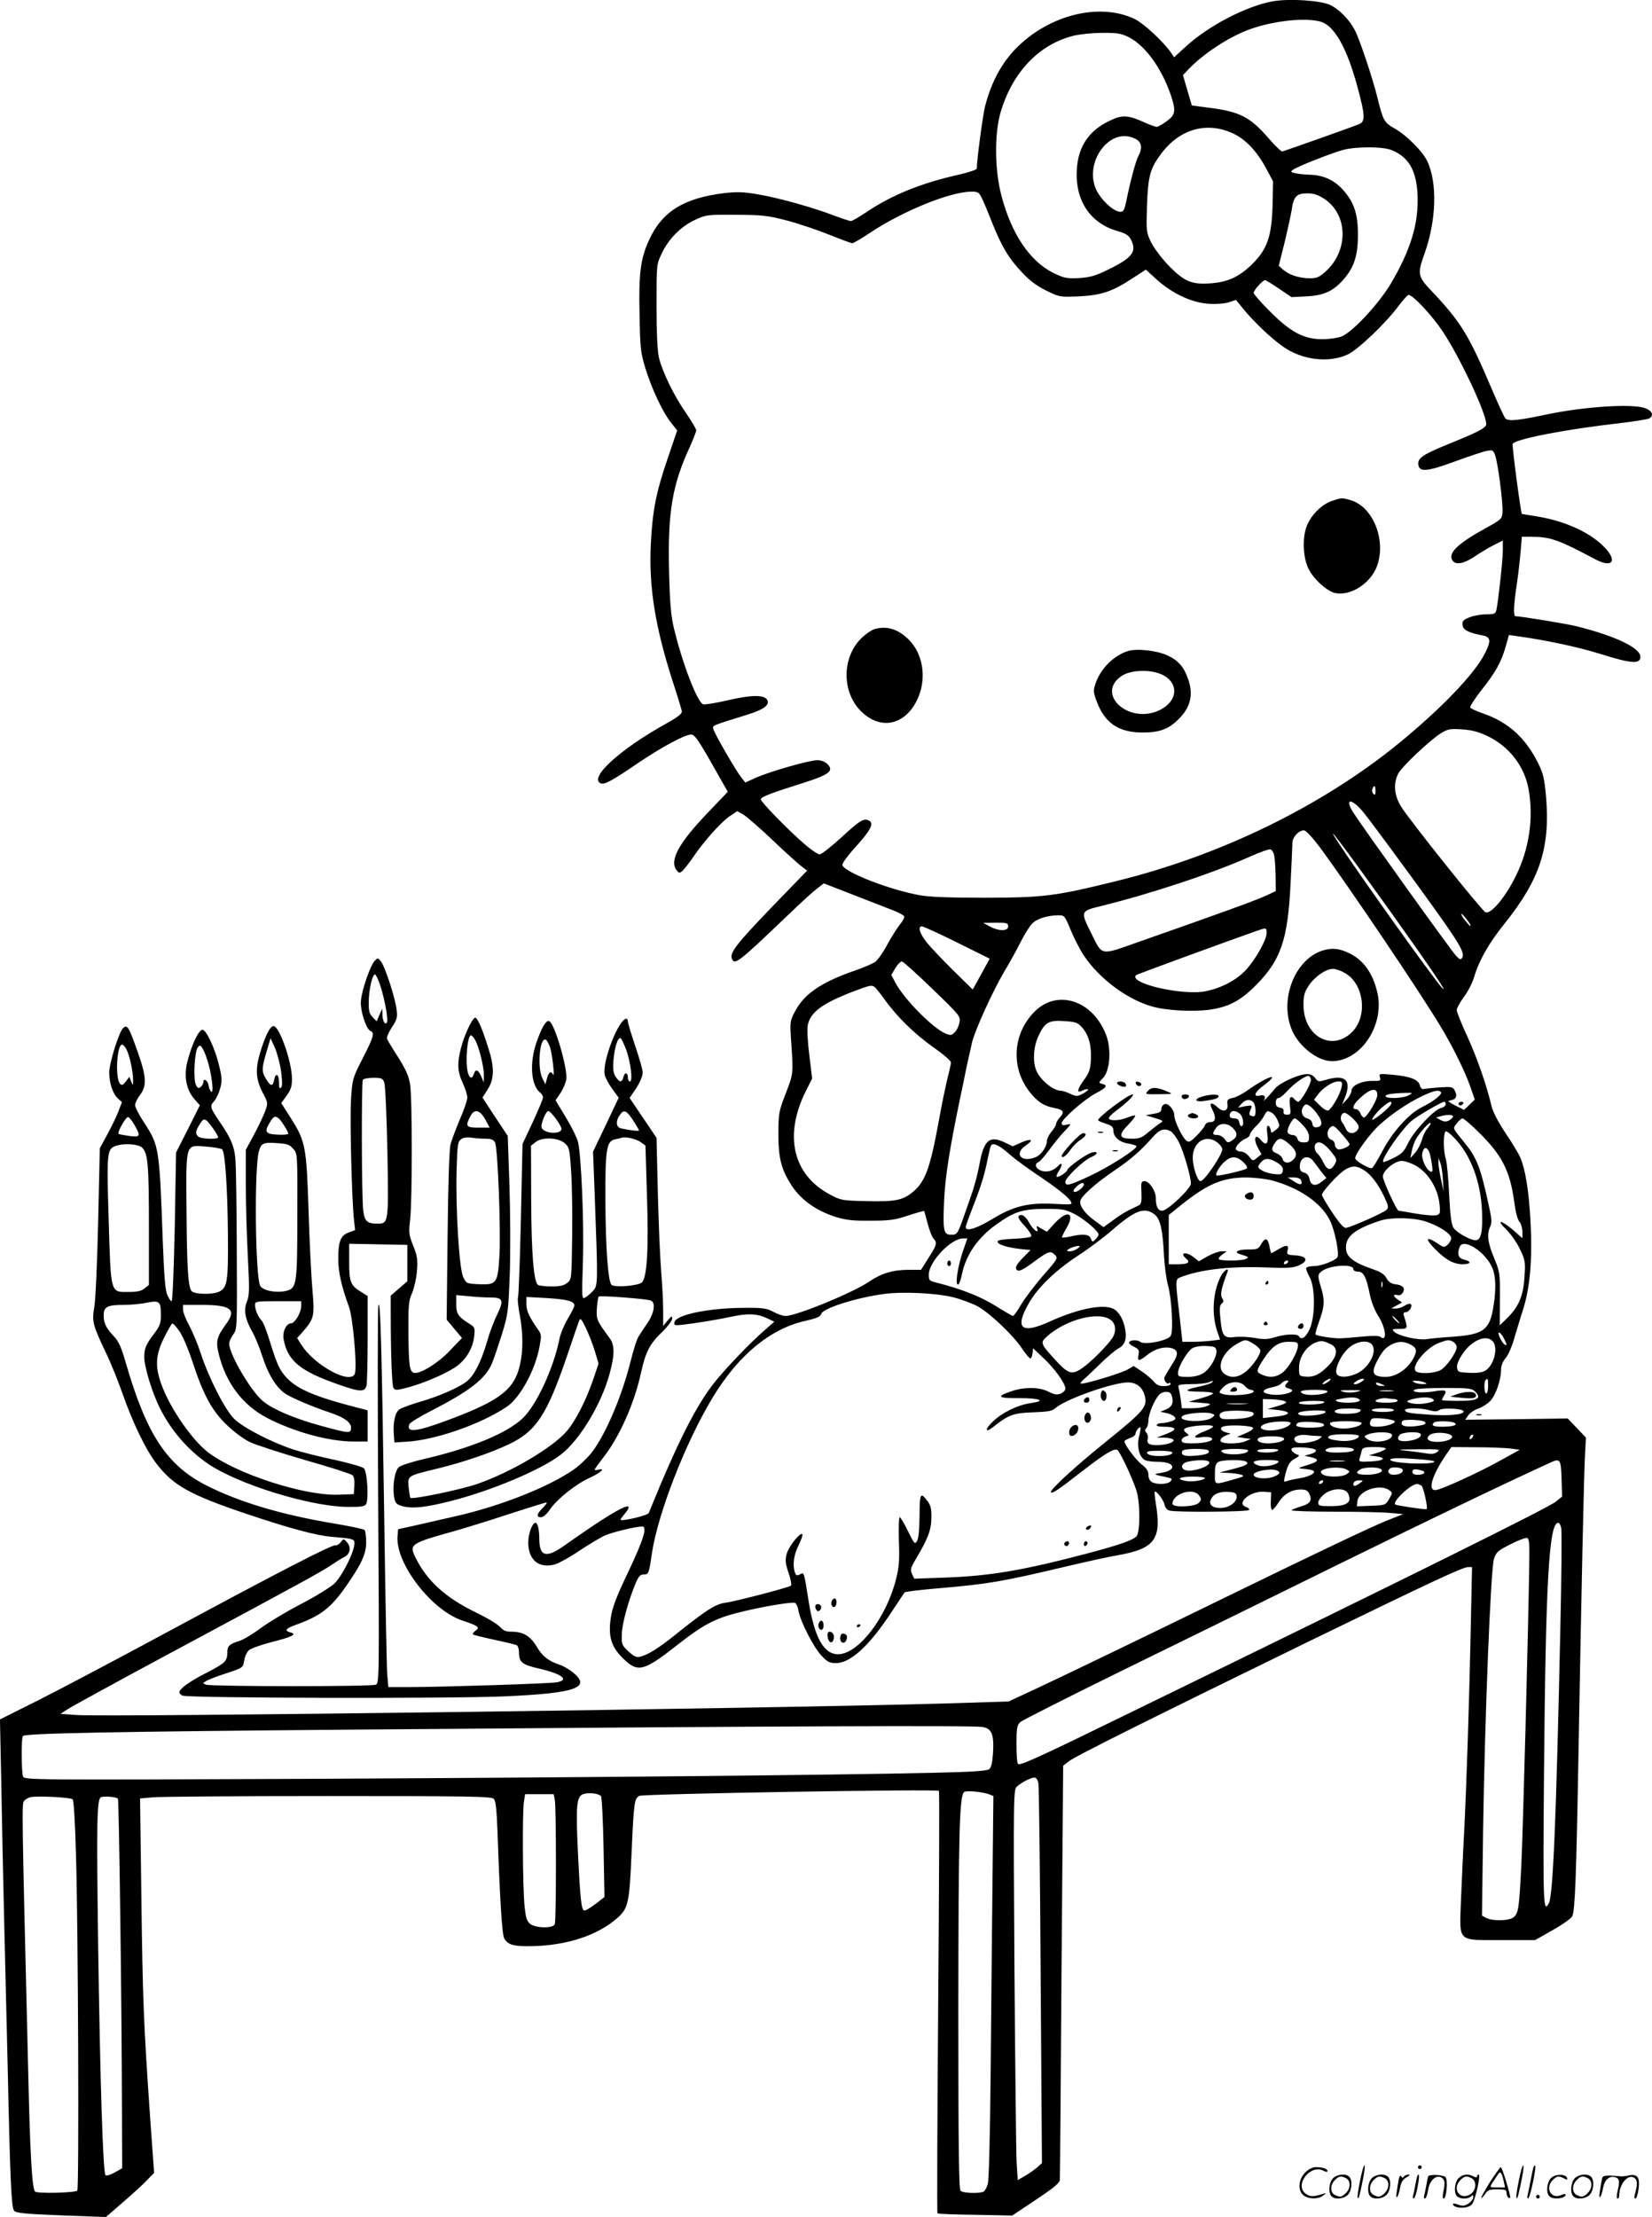 <svg version="1.0" xmlns="http://www.w3.org/2000/svg"
  viewBox="0 0 894.981 1200.731"
 preserveAspectRatio="xMidYMid meet">
<g transform="translate(0.175,1200.718) scale(0.1,-0.1)"
fill="#000000" stroke="none">
<path d="M6893 12000 c-146 -27 -351 -134 -475 -249 l-59 -54 -16 24 c-42 61
-150 161 -199 184 -177 84 -431 30 -610 -130 -97 -86 -162 -199 -199 -343 -12
-46 -45 -292 -45 -338 0 -6 -46 -21 -102 -34 -198 -44 -358 -109 -495 -201
-40 -27 -78 -49 -85 -49 -8 0 -49 14 -92 30 -111 43 -304 97 -414 115 -76 13
-110 14 -182 6 -218 -27 -335 -100 -405 -253 -47 -102 -57 -182 -52 -403 3
-182 6 -208 31 -290 34 -111 92 -236 138 -295 l35 -44 -53 -156 c-62 -181 -81
-280 -90 -462 -11 -228 23 -442 116 -733 27 -82 50 -158 52 -169 2 -14 -17
-30 -87 -69 -252 -140 -421 -296 -351 -323 19 -7 61 15 197 108 133 90 260
158 292 157 18 0 39 -30 110 -155 l88 -155 -104 -109 c-161 -167 -213 -262
-174 -315 13 -17 17 -18 32 -5 9 8 35 41 57 73 59 87 149 188 197 222 l43 29
34 -19 c18 -11 91 -74 160 -140 70 -66 140 -130 156 -141 l29 -22 -192 -198
c-188 -196 -228 -246 -216 -278 15 -38 31 -26 304 235 67 65 138 129 158 144
l36 28 162 -63 c89 -35 186 -72 216 -84 30 -12 56 -26 58 -32 2 -6 -8 -26 -23
-43 -14 -18 -45 -66 -68 -108 -22 -42 -52 -85 -66 -95 -14 -10 -65 -32 -115
-49 -181 -63 -273 -127 -322 -224 -25 -48 -26 -54 -18 -165 11 -168 12 -166
-30 -275 -37 -95 -39 -106 -40 -215 0 -137 16 -199 75 -288 50 -75 133 -133
234 -165 58 -18 93 -22 191 -21 103 0 132 4 203 28 46 15 85 26 87 24 1 -2 10
-32 19 -68 9 -35 23 -71 31 -80 22 -24 19 -34 -26 -105 l-41 -65 -67 0 c-85 0
-148 -19 -214 -64 -88 -60 -395 -186 -453 -186 -14 0 -44 10 -67 23 -37 19
-56 22 -162 21 -190 -1 -366 -38 -373 -78 -3 -16 1 -18 40 -14 73 8 200 29
268 44 88 19 137 17 189 -6 l44 -21 -59 -52 c-71 -62 -195 -191 -257 -267
-104 -127 -206 -328 -364 -717 -6 -14 -153 -48 -153 -36 0 3 12 19 26 36 15
17 22 33 16 35 -22 7 -135 -62 -350 -214 -95 -67 -132 -56 -132 38 0 51 -9 88
-21 88 -17 0 -39 -60 -39 -107 0 -95 59 -143 146 -118 22 7 82 40 133 75 52
34 113 71 136 81 40 18 169 49 202 49 30 0 8 -71 -77 -250 -65 -136 -85 -191
-93 -246 -14 -98 2 -154 63 -215 83 -83 113 -76 300 71 136 107 202 142 330
174 118 30 288 59 305 52 7 -2 16 -22 19 -43 11 -59 82 -198 125 -243 32 -34
44 -40 78 -40 79 0 181 94 300 275 36 55 69 103 72 108 4 4 86 14 182 22 269
23 345 36 679 115 113 27 245 56 293 64 202 36 239 86 207 280 -5 33 -8 61 -6
64 8 8 48 -44 53 -70 3 -16 14 -29 27 -32 36 -10 424 -7 431 3 3 5 -4 13 -15
16 -59 19 21 88 95 83 l40 -3 -2 -48 c-2 -26 2 -47 7 -47 5 0 21 18 35 40 29
46 70 70 120 70 28 0 38 -5 47 -24 16 -36 4 -53 -44 -67 -24 -7 -47 -16 -53
-21 -5 -4 99 -8 230 -8 132 0 270 -3 307 -7 l68 -6 -93 -37 c-90 -37 -364
-167 -852 -405 -467 -228 -882 -428 -1036 -500 l-157 -73 -358 -11 c-932 -27
-4528 -75 -4693 -62 l-85 6 40 26 c21 14 255 142 519 284 770 413 847 456 905
494 30 20 63 41 74 46 31 16 38 50 16 77 -20 23 -20 23 -36 3 -8 -11 -21 -19
-29 -17 -19 4 -315 -149 -905 -467 -267 -144 -581 -310 -698 -369 l-214 -107
7 -340 c3 -187 10 -511 15 -720 5 -209 14 -582 20 -830 13 -608 20 -751 34
-770 10 -13 51 -18 255 -26 l243 -9 91 79 c51 44 110 97 131 120 l39 40 -22
308 c-35 503 -40 638 -47 1191 l-7 529 69 6 c38 4 466 7 951 7 760 0 884 -2
896 -15 11 -11 16 -56 21 -192 12 -344 24 -541 35 -562 20 -37 50 -46 151 -44
190 4 355 58 462 152 60 53 66 79 78 358 12 271 15 289 42 304 21 11 1613 38
1623 27 3 -3 1 -518 -4 -1144 -5 -627 -7 -1141 -4 -1144 2 -3 95 -7 205 -8
l200 -4 129 86 c100 67 129 91 129 109 1 12 5 521 9 1132 l9 1109 29 23 c32
27 455 237 1303 651 675 328 833 402 862 402 l21 0 -7 -333 c-8 -385 -22 -829
-36 -1107 -6 -107 -13 -272 -17 -366 -8 -229 -24 -214 220 -214 l182 0 95 54
c52 29 100 63 106 75 15 30 22 217 34 896 15 841 29 1499 35 1603 l5 93 -49
52 -50 52 -277 -4 -278 -3 16 23 c8 13 33 30 54 37 21 7 51 26 66 42 30 32 58
114 58 168 0 22 9 45 25 64 14 16 34 62 45 101 12 40 34 115 51 167 38 123 50
281 38 486 -9 156 -27 266 -54 331 -9 21 -45 81 -80 133 -40 59 -68 114 -76
145 -26 112 -80 267 -133 382 -31 67 -56 130 -56 140 0 10 18 42 39 71 22 29
47 78 56 110 26 87 78 180 165 288 191 239 247 410 224 686 -9 99 -15 126 -43
182 -67 136 -162 222 -295 268 -38 13 -71 28 -73 34 -2 6 26 49 62 95 76 95
107 152 131 237 l17 60 36 -5 c168 -23 339 -60 461 -98 165 -52 215 -56 215
-15 0 48 -133 112 -344 165 -50 13 -301 54 -333 55 -12 0 -9 65 7 170 8 52 17
132 21 178 l7 82 47 0 c107 0 145 -13 351 -122 87 -46 120 -14 58 56 -74 84
-218 152 -379 177 -41 7 -76 12 -77 13 -6 4 -54 368 -50 379 10 25 284 79 577
112 79 9 153 21 163 26 27 15 16 42 -23 56 -72 25 -329 8 -530 -34 -160 -34
-213 -39 -227 -21 -6 7 -39 78 -73 158 -127 298 -167 362 -327 532 -74 77 -77
93 -38 200 65 181 71 387 15 503 -26 54 -112 140 -176 176 -58 33 -63 43 -94
169 -27 108 -95 311 -121 362 -29 57 -84 114 -134 138 -51 25 -224 36 -312 20z
m259 -110 c85 -24 160 -173 223 -443 17 -74 14 -101 -13 -112 -39 -16 -408
-147 -417 -148 -6 -1 -38 30 -72 69 -102 118 -158 147 -328 168 l-90 12 -24
82 -24 82 29 31 c83 87 225 180 340 220 127 44 293 62 376 39z m-1043 -82 c91
-44 180 -165 232 -315 29 -86 26 -108 -23 -143 -22 -16 -47 -30 -53 -30 -7 0
-37 11 -66 24 -86 39 -120 42 -181 13 -118 -53 -179 -141 -186 -268 -10 -167
72 -291 220 -333 45 -13 61 -23 73 -46 34 -66 8 -99 -125 -164 -70 -34 -97
-41 -158 -45 -66 -3 -79 0 -137 28 -127 63 -227 211 -281 417 -37 138 -39 332
-6 449 63 219 209 373 398 419 33 8 101 15 153 15 78 1 103 -3 140 -21z m568
-523 c68 -31 130 -96 179 -187 l39 -73 -2 -110 c-4 -192 -28 -260 -122 -349
-65 -60 -123 -86 -209 -93 -106 -8 -144 7 -227 90 -41 42 -82 96 -99 129 -28
57 -28 59 -24 200 6 163 17 203 78 284 100 133 246 174 387 109z m-527 -30
c34 -18 39 -49 15 -94 -15 -29 -45 -143 -65 -243 -10 -48 -15 -58 -32 -58 -30
0 -86 46 -119 98 -95 150 56 372 201 297z m1388 -61 c93 -38 134 -111 140
-244 6 -153 -36 -294 -145 -479 -64 -108 -205 -260 -266 -286 -21 -8 -66 -15
-105 -15 -100 0 -172 38 -284 151 -49 48 -88 94 -88 100 0 14 49 69 62 69 4 0
38 -21 75 -46 l68 -46 80 4 c97 5 146 28 203 93 56 64 77 129 77 240 0 114
-21 177 -81 244 -49 54 -106 80 -183 82 -25 1 -59 4 -75 8 -25 5 -27 8 -14 18
19 16 206 90 272 108 71 19 217 19 264 -1z m-2224 -253 c8 -15 34 -75 56 -132
55 -138 91 -198 163 -275 42 -46 80 -74 132 -100 73 -36 74 -36 177 -32 121 6
181 25 290 97 l74 48 59 -54 c85 -76 189 -125 281 -131 43 -3 86 1 110 8 l38
13 40 -49 c56 -68 141 -150 208 -199 105 -78 256 -97 361 -46 55 27 209 174
274 264 24 31 47 57 52 57 24 0 128 -112 186 -199 94 -142 235 -442 235 -501
0 -20 -44 -43 -210 -110 -134 -55 -162 -74 -158 -109 5 -42 47 -39 201 18 75
27 151 53 170 56 32 6 35 5 46 -26 15 -44 43 -261 39 -307 -3 -35 -7 -39 -85
-82 -157 -86 -212 -138 -186 -178 17 -27 63 -18 123 23 30 20 76 48 103 61
l47 24 0 -53 c0 -51 -25 -279 -35 -324 -5 -20 -12 -23 -55 -23 -27 0 -68 -7
-90 -16 -35 -14 -41 -20 -38 -43 3 -26 30 -40 111 -56 42 -8 44 -31 8 -100
-56 -110 -240 -300 -464 -483 -418 -341 -966 -608 -1532 -747 -332 -82 -393
-89 -710 -90 -193 0 -303 4 -355 14 -160 28 -411 126 -418 163 -2 9 29 52 73
100 78 86 98 124 74 139 -29 18 -49 6 -149 -86 -57 -52 -111 -95 -121 -95 -10
0 -49 26 -86 59 -86 74 -233 225 -233 239 0 13 58 35 224 87 146 46 174 67
137 104 -13 13 -34 21 -55 21 -43 0 -252 -60 -331 -94 l-59 -27 -22 28 c-29
36 -144 235 -151 261 -5 21 -14 17 179 77 95 29 129 55 112 83 -17 27 -88 26
-215 -4 -65 -15 -124 -24 -132 -21 -32 12 -115 230 -159 417 -15 65 -21 135
-25 300 -8 322 17 471 113 678 18 41 34 81 34 89 0 7 -25 49 -55 93 -64 91
-129 224 -147 301 -8 35 -13 133 -13 279 0 223 0 225 27 282 37 80 105 149
181 184 60 28 66 29 222 28 145 -1 171 -4 276 -31 64 -17 168 -52 230 -77 62
-25 118 -46 125 -46 6 0 49 25 95 56 176 117 430 221 546 223 37 1 44 -3 57
-28z m1862 -13 c126 -86 128 -280 3 -392 -32 -29 -47 -36 -82 -36 -58 0 -112
17 -144 44 l-27 24 32 128 c17 71 34 149 38 174 10 72 26 90 83 90 38 0 59 -7
97 -32z m878 -2906 c118 -55 202 -162 225 -287 29 -157 4 -325 -69 -473 -59
-119 -137 -210 -165 -195 -23 13 -417 506 -457 573 -37 61 -42 123 -15 177 19
37 166 176 227 216 41 26 51 28 116 24 52 -3 89 -12 138 -35z m-604 -299 c0
-20 -3 -24 -11 -16 -7 7 -9 19 -6 27 10 24 17 19 17 -11z m-73 -106 c38 -43
393 -527 472 -644 68 -100 83 -133 70 -154 -7 -11 -13 -9 -32 11 -26 27 -507
698 -557 776 -47 74 -16 82 47 11z m-228 -199 c157 -213 543 -785 653 -969 66
-108 137 -253 163 -331 l23 -66 -29 -28 -29 -28 -48 24 c-40 21 -44 25 -24 28
29 5 37 24 22 52 -11 21 -17 22 -84 18 -39 -3 -77 -7 -85 -9 -9 -2 -17 6 -21
21 -7 31 -56 49 -154 57 -65 6 -68 5 -62 -14 6 -19 2 -21 -41 -20 -57 1 -113
-25 -113 -53 0 -10 -11 -32 -25 -47 l-26 -28 16 39 c37 94 1 127 -107 94 -35
-10 -40 -10 -54 10 -10 14 -26 22 -45 22 -44 0 -149 -48 -173 -78 -12 -15 -32
-38 -46 -52 -14 -14 -22 -21 -17 -16 16 22 7 36 -18 30 -41 -10 -30 19 20 55
25 18 45 37 45 42 0 13 -73 -25 -133 -69 -27 -19 -63 -38 -80 -41 -28 -6 -32
-11 -29 -34 5 -37 -22 -46 -52 -18 -34 32 -50 27 -31 -9 23 -44 20 -70 -9 -70
-15 0 -27 -7 -30 -18 -4 -10 -24 -35 -46 -57 -35 -34 -41 -37 -56 -24 -22 18
-64 107 -64 135 0 31 -33 69 -53 61 -10 -4 -17 -15 -17 -26 0 -15 -10 -21 -42
-26 l-43 -8 50 -15 c44 -13 48 -16 31 -26 -10 -6 -39 -28 -63 -48 -38 -33 -51
-38 -94 -38 -69 0 -74 19 -18 76 23 24 40 46 37 49 -3 3 -21 -2 -41 -10 -41
-17 -93 -20 -101 -6 -4 5 15 25 41 44 53 39 102 87 87 87 -26 -1 -198 -131
-186 -141 4 -4 24 -12 45 -19 29 -9 37 -17 37 -36 0 -34 33 -63 80 -70 22 -4
42 -10 45 -14 8 -13 -145 -111 -251 -161 -114 -53 -134 -58 -134 -32 0 22 99
116 139 133 39 16 41 35 4 25 -29 -7 -133 -82 -133 -95 0 -11 -51 -43 -57 -36
-3 3 2 17 11 30 23 35 20 54 -4 28 -26 -28 -65 -37 -96 -23 -27 12 -32 36 -10
44 8 3 33 32 57 64 23 32 60 78 83 102 40 42 40 43 14 37 -21 -5 -28 -3 -28 8
0 22 124 130 185 162 59 31 67 43 34 51 -20 6 -20 6 5 32 38 39 46 155 17 232
-71 187 -262 251 -386 129 -126 -124 -133 -320 -15 -453 38 -43 69 -61 122
-71 48 -9 55 -22 29 -50 -12 -12 -21 -28 -21 -35 0 -7 -11 -26 -25 -43 -14
-16 -25 -39 -25 -50 0 -31 -31 -76 -61 -88 -77 -32 -120 18 -54 63 47 32 32
41 -25 16 l-45 -20 -46 22 c-80 37 -110 12 -134 -117 -17 -88 -29 -127 -78
-265 -42 -119 -42 -119 -77 -119 -40 0 -44 22 -37 184 5 123 30 284 87 556 11
52 27 129 35 170 9 41 22 100 29 130 17 70 111 276 176 387 28 46 68 119 89
161 22 42 50 88 64 100 27 25 80 41 138 42 35 0 35 -1 68 -80 18 -44 50 -106
72 -139 82 -123 231 -235 366 -274 76 -23 225 -31 316 -18 104 15 167 49 252
135 133 135 170 245 185 546 5 107 10 207 10 222 0 31 34 68 62 68 11 0 44
-35 87 -92z m375 -338 c218 -305 333 -474 284 -420 -50 56 -441 603 -557 780
-93 142 25 -14 273 -360z m-623 295 c4 -17 7 -67 8 -112 l1 -82 -52 -24 c-50
-24 -254 -98 -688 -250 -215 -76 -198 -79 -260 46 -59 118 -59 120 53 147 268
66 610 179 812 270 50 22 97 39 105 37 8 -1 18 -16 21 -32z m1051 -357 c12
-17 17 -28 10 -25 -6 4 -21 22 -34 39 -12 17 -17 28 -10 25 6 -4 21 -22 34
-39z m-2492 -28 c0 -27 -51 -27 -100 0 l-35 19 68 1 c60 0 67 -2 67 -20z
m-277 -87 l177 -88 -46 -84 -46 -83 -105 103 c-58 57 -123 126 -144 152 -39
49 -50 87 -26 87 7 0 93 -39 190 -87z m1677 51 c0 -37 -56 -137 -109 -197 -51
-56 -132 -100 -220 -118 -124 -26 -422 43 -378 87 4 4 481 179 652 239 54 19
55 19 55 -11z m-1810 -303 c150 -145 153 -149 146 -182 -3 -19 -15 -43 -26
-53 -16 -17 -22 -17 -48 -7 -70 29 -225 186 -273 276 l-22 42 22 37 c12 20 28
36 35 36 7 0 81 -67 166 -149z m-314 11 c6 -4 30 -34 54 -67 66 -93 166 -191
268 -262 50 -35 92 -71 92 -80 0 -8 -9 -49 -20 -91 -10 -43 -31 -142 -45 -222
-48 -261 -74 -333 -142 -389 -54 -45 -98 -53 -252 -49 -133 3 -137 4 -199 37
-200 108 -248 321 -127 561 l33 66 -15 125 c-9 69 -13 142 -9 162 13 71 77
119 246 184 92 35 100 36 116 25z m1125 -220 c36 -40 52 -101 47 -178 -3 -49
-10 -69 -36 -104 -38 -52 -43 -76 -11 -60 11 6 25 10 31 8 5 -2 -6 -12 -25
-23 -33 -17 -37 -17 -70 -2 -19 9 -42 17 -52 17 -42 0 -115 61 -134 113 -19
49 -13 128 13 183 34 74 56 87 140 81 63 -4 73 -8 97 -35z m1239 -284 c0 -25
-55 -118 -69 -118 -5 0 -14 7 -21 15 -20 24 -30 7 -23 -40 5 -41 4 -45 -16
-45 -15 0 -21 5 -19 18 2 11 -4 18 -19 20 -17 3 -23 10 -23 28 0 14 6 24 14
24 8 0 28 16 45 35 35 40 97 85 117 85 8 0 14 -10 14 -22z m166 -40 c-8 -39
-53 -117 -72 -125 -7 -3 -28 9 -45 27 l-32 31 20 27 c27 37 81 72 111 72 22 0
24 -3 18 -32z m194 -42 c0 -23 -49 -108 -69 -120 -6 -4 -15 4 -21 18 -5 14
-16 26 -25 26 -25 0 -17 24 18 57 59 56 97 63 97 19z m345 15 c7 -12 -44 -51
-105 -81 -71 -36 -161 -137 -214 -240 -26 -49 -51 -90 -57 -90 -21 0 -89 41
-89 54 0 25 80 134 133 182 68 61 153 118 230 155 64 30 92 36 102 20z m-175
-16 c-28 -16 -116 -20 -125 -6 -6 10 32 17 105 19 44 1 44 1 20 -13z m-842
-37 c7 -7 12 -27 12 -46 0 -27 -4 -33 -17 -30 -19 4 -20 10 -7 42 7 17 4 18
-32 12 l-39 -8 19 21 c21 24 46 27 64 9z m746 -12 c-5 -13 -61 -62 -92 -80
-26 -16 5 29 43 63 38 33 58 40 49 17z m296 0 c0 -8 -12 -17 -26 -20 -38 -10
-147 -126 -177 -189 -22 -46 -33 -58 -78 -81 -29 -14 -54 -24 -57 -22 -14 14
103 182 155 224 38 30 162 102 176 102 4 0 7 -6 7 -14z m-692 -57 c27 -39 25
-63 -5 -67 -16 -2 -22 3 -25 19 -2 15 -12 25 -28 29 -28 7 -39 42 -19 66 10
12 15 13 33 1 12 -8 31 -29 44 -48z m-425 8 c19 -13 28 -64 12 -69 -5 -2 -11
7 -13 20 -3 16 -10 22 -28 22 -13 0 -24 6 -24 13 0 29 25 35 53 14z m176 3
c10 -5 24 -24 31 -41 13 -30 12 -33 -11 -52 -24 -19 -24 -19 -27 2 -2 11 -8
21 -14 21 -7 0 -8 -16 -4 -44 8 -53 -6 -68 -34 -34 -30 38 -44 11 -19 -37 l21
-39 -23 -19 c-23 -19 -24 -19 -44 7 -11 14 -30 26 -42 26 -12 0 -25 5 -28 11
-9 13 23 48 53 60 12 5 22 15 22 22 0 7 14 26 31 43 17 16 37 41 45 57 16 30
18 31 43 17z m439 -31 c34 -34 39 -48 20 -67 -19 -19 -48 -14 -58 11 -6 12
-15 29 -22 38 -13 19 -4 49 15 49 7 0 28 -14 45 -31z m542 11 c0 -5 -10 -14
-21 -21 -17 -8 -27 -8 -46 2 l-25 14 23 6 c37 11 69 10 69 -1z m-814 -46 c23
-24 34 -45 34 -65 0 -25 -4 -29 -29 -29 -20 0 -30 6 -34 20 -3 12 -14 20 -26
20 -12 0 -24 7 -27 14 -6 16 25 76 39 76 6 0 25 -16 43 -36z m950 -36 c129
-125 173 -212 196 -382 7 -54 18 -96 28 -106 8 -8 15 -32 16 -52 l0 -37 -51
45 c-67 56 -94 58 -36 2 24 -24 58 -72 74 -107 28 -59 30 -68 24 -152 -6 -101
-32 -161 -96 -223 l-38 -37 1 143 c1 140 0 145 -31 221 -35 83 -41 130 -21
172 9 20 8 42 -7 108 -46 213 -65 262 -133 346 -67 82 -64 75 -41 105 11 14
25 26 31 26 5 0 44 -32 84 -72z m-273 19 c-12 -12 -26 -41 -32 -64 -7 -24 -23
-55 -37 -70 l-25 -28 7 35 c3 19 13 47 20 62 19 36 75 100 82 93 3 -3 -4 -15
-15 -28z m-1053 -2 c26 -28 22 -48 -14 -69 -14 -9 -21 -7 -33 12 -9 12 -26 22
-39 22 -28 0 -30 7 -8 38 21 30 64 29 94 -3z m589 -31 c23 -26 41 -50 41 -54
0 -12 -48 -33 -64 -27 -9 4 -16 15 -16 26 0 11 -9 22 -20 26 -22 7 -27 44 -8
63 18 18 23 16 67 -34z m-928 16 c10 -6 31 -33 45 -61 25 -51 64 -184 64 -222
0 -27 -127 -147 -155 -147 -24 0 -35 22 -35 70 0 37 -36 90 -60 90 -19 0 -21
-5 -18 -61 2 -47 -1 -63 -12 -69 -8 -4 -32 -15 -54 -26 -21 -10 -61 -35 -88
-56 l-51 -37 -44 32 c-52 37 -83 76 -83 105 0 26 74 93 186 170 91 62 137 102
207 180 38 43 62 51 98 32z m1539 -39 c86 -90 140 -234 147 -391 5 -112 -5
-160 -34 -160 -29 0 -103 41 -120 67 -12 18 -18 65 -24 181 -4 86 -12 173 -18
192 -15 48 -14 150 1 150 6 0 28 -17 48 -39z m-1286 -22 c14 -11 26 -27 26
-36 0 -30 -97 -173 -118 -173 -16 0 -42 77 -42 127 0 86 73 130 134 82z m391
-10 c38 -34 44 -59 19 -83 -21 -22 -51 -20 -57 4 -3 11 -17 24 -31 30 -30 11
-33 26 -10 58 20 30 37 28 79 -9z m221 -35 c36 -44 37 -48 23 -73 -20 -36 -41
-33 -61 10 -9 19 -23 41 -32 48 -16 14 -21 42 -9 54 16 17 44 3 79 -39z
m-1786 19 c14 -9 41 -31 61 -49 21 -18 79 -60 130 -95 111 -74 177 -126 189
-150 9 -16 3 -17 -89 -12 -140 8 -222 -12 -337 -82 -83 -51 -144 -70 -144 -44
0 6 18 56 40 112 45 115 63 175 80 262 7 33 14 63 17 68 7 12 27 8 53 -10z
m2319 -20 c5 -10 12 -40 16 -67 6 -39 5 -48 -6 -44 -24 8 -53 71 -45 101 7 31
21 35 35 10z m-1006 -59 c17 -16 25 -30 20 -35 -9 -9 -133 -38 -161 -39 -18 0
14 55 47 81 32 26 61 24 94 -7z m384 0 c10 -14 29 -39 42 -56 l25 -31 -23 -18
c-35 -29 -60 -24 -68 11 -4 21 -13 32 -29 36 -18 5 -24 13 -24 33 0 53 47 69
77 25z m-199 -4 c24 -15 32 -27 30 -43 -3 -19 -8 -22 -42 -19 -50 4 -99 29
-90 45 25 44 51 48 102 17z m897 -90 l4 -65 -14 65 c-8 36 -14 76 -14 90 l0
25 10 -25 c6 -14 12 -54 14 -90z m-167 84 c77 -32 139 -123 149 -219 5 -47 3
-54 -15 -59 -12 -4 -62 0 -112 8 -49 9 -92 16 -95 16 -10 0 -85 164 -85 185 0
32 63 84 103 85 10 0 34 -7 55 -16z m-261 -34 c38 -23 79 -77 112 -148 22 -47
23 -54 10 -68 -17 -16 -190 -93 -219 -97 -12 -1 -34 23 -74 83 -31 46 -56 89
-56 96 0 17 89 114 125 136 38 23 62 23 102 -2z m-502 -55 c150 -39 273 -123
319 -219 26 -53 51 -179 40 -198 -12 -18 -88 -48 -126 -48 -20 0 -39 -4 -43
-9 -3 -5 5 -27 17 -48 32 -54 33 -215 1 -285 -21 -45 -44 -61 -58 -38 -9 15
-73 12 -129 -5 -40 -12 -61 -13 -110 -4 -34 6 -82 8 -107 5 -60 -8 -70 4 -79
97 -6 57 -4 74 7 84 11 9 12 15 2 30 -11 19 -5 51 29 141 10 29 -19 9 -37 -25
-43 -86 -50 -207 -17 -300 l14 -41 -45 -6 c-25 -3 -71 -6 -102 -6 l-57 0 -13
118 c-26 218 -26 220 1 231 106 42 267 61 458 54 120 -5 152 -3 183 10 56 24
48 51 -17 55 -45 3 -48 4 -42 28 8 30 -7 31 -52 4 -18 -11 -34 -20 -36 -20 -2
0 -7 16 -10 35 -9 47 -23 52 -44 16 -16 -29 -21 -31 -74 -31 -54 0 -78 -14
-43 -25 51 -16 50 -16 35 -25 -20 -13 -150 -13 -150 -1 0 6 10 17 22 25 l22
16 -28 0 c-15 0 -49 -12 -76 -27 l-47 -27 -28 22 c-41 33 -80 25 -40 -8 24
-20 8 -30 -46 -30 l-49 0 0 134 0 133 71 57 c140 111 220 145 344 146 45 0
108 -7 140 -15z m162 0 c10 -26 -5 -29 -39 -6 l-33 21 33 0 c20 0 35 -6 39
-15z m-1177 -23 c0 -15 -38 -44 -51 -40 -9 3 -6 11 9 26 22 22 42 29 42 14z
m-52 -159 c53 -27 132 -94 132 -112 0 -5 -8 -17 -17 -26 -16 -16 -17 -16 -25
4 -8 24 -44 27 -113 11 -22 -5 -41 -7 -43 -5 -2 2 8 24 23 49 50 85 8 104 -62
29 l-43 -47 -30 17 c-27 17 -29 17 -23 1 12 -32 -21 -9 -42 29 -21 39 -43 53
-58 38 -6 -6 7 -27 34 -55 25 -29 39 -50 33 -56 -5 -5 -47 -10 -93 -12 -52 -2
-86 -7 -88 -14 -5 -15 48 -33 120 -41 l58 -6 -42 -43 c-27 -27 -40 -48 -36
-58 8 -20 29 -13 92 34 83 61 94 65 117 42 19 -19 19 -20 -66 -117 -46 -54
-100 -125 -118 -157 -18 -31 -37 -58 -42 -58 -4 0 -47 25 -95 55 -80 50 -189
93 -318 125 -40 10 -43 13 -43 44 0 69 120 196 186 196 l23 0 -25 -72 c-28
-84 -42 -178 -26 -178 6 0 16 26 22 58 22 104 86 196 185 267 98 70 141 84
265 85 95 0 110 -3 158 -27z m435 -3 c31 -25 44 -79 51 -220 3 -58 13 -130 21
-160 21 -73 31 -250 16 -277 -14 -27 -143 -52 -166 -33 -16 13 -60 10 -60 -5
0 -5 13 -16 29 -23 24 -12 27 -18 22 -43 -7 -37 2 -36 49 1 40 32 90 46 129
36 39 -10 40 -35 3 -90 -18 -28 -36 -59 -40 -68 -6 -17 15 -43 26 -31 4 3 7 1
7 -5 0 -7 -15 -12 -36 -12 -26 0 -41 7 -55 25 -11 13 -40 38 -64 54 l-45 30
-33 -19 c-35 -21 -246 -84 -254 -76 -3 2 5 13 17 23 12 10 52 48 89 84 37 37
82 74 98 83 35 18 47 51 37 104 -9 49 -29 87 -56 106 -49 35 -191 9 -350 -63
-157 -72 -195 -40 -116 98 49 85 139 173 261 254 62 40 146 103 187 139 127
111 179 130 233 88z m1474 -40 c73 -26 133 -65 133 -89 0 -10 -9 -26 -19 -35
-18 -17 -21 -16 -60 10 -60 39 -63 21 -6 -36 57 -57 99 -80 149 -80 44 0 47
16 6 25 -31 7 -39 30 -24 69 20 51 142 -28 178 -116 18 -43 20 -116 5 -207
-20 -126 -53 -151 -214 -163 -60 -4 -128 -10 -150 -14 -46 -6 -152 18 -174 41
-14 13 -10 15 28 15 47 0 47 0 26 68 -6 16 -3 22 8 22 20 0 41 36 27 45 -5 3
-20 -1 -32 -9 -12 -9 -34 -16 -48 -16 l-25 1 30 16 29 16 -22 15 c-27 18 -29
32 -3 25 13 -3 23 2 30 15 13 24 -1 39 -43 44 -20 2 -35 12 -46 32 -11 21 -31
34 -66 46 -118 41 -154 69 -154 122 0 60 51 100 185 144 63 20 186 17 252 -6z
m-1891 -145 c-19 -14 -56 -21 -56 -10 0 7 41 24 60 24 11 0 10 -3 -4 -14z
m1139 -75 c-3 -5 -11 -10 -16 -10 -6 0 -7 5 -4 10 3 6 11 10 16 10 6 0 7 -4 4
-10z m355 -36 c0 -8 10 -14 26 -14 30 0 45 -31 64 -127 8 -38 26 -83 46 -115
42 -65 48 -144 9 -110 -6 5 -50 5 -100 0 -49 -5 -101 -9 -115 -9 -35 -2 -130
13 -135 21 -2 3 7 37 21 74 28 77 30 112 9 180 -20 65 -19 73 9 92 48 30 166
36 166 8z m157 -96 c-3 -7 -5 -2 -5 12 0 14 2 19 5 13 2 -7 2 -19 0 -25z
m-2324 -57 c43 -11 102 -33 130 -48 66 -36 188 -151 239 -225 21 -32 43 -58
48 -58 5 0 10 12 12 28 l3 27 57 -54 c61 -57 118 -137 118 -165 0 -9 -12 -21
-26 -27 -21 -7 -35 -5 -66 11 -47 25 -128 26 -195 4 -91 -30 -83 -40 35 -39
116 0 151 -15 64 -27 -70 -10 -154 -51 -204 -99 -45 -42 -45 -66 0 -31 82 66
112 77 217 80 81 3 104 7 120 22 52 48 312 140 394 140 43 0 75 -23 88 -63 22
-67 6 -86 -212 -262 -165 -133 -303 -260 -293 -270 8 -8 35 10 178 121 115 89
165 119 182 108 13 -8 80 -149 102 -217 22 -64 22 -229 1 -251 -22 -22 -105
-50 -277 -95 -339 -89 -514 -119 -760 -128 l-167 -6 -12 26 c-10 23 -8 32 20
79 66 111 85 160 85 225 1 47 -4 68 -20 89 -39 53 -44 44 -44 -78 -1 -71 -5
-121 -13 -135 -12 -22 -15 -19 -50 52 -20 41 -40 75 -45 75 -4 0 -6 -58 -4
-128 4 -106 1 -143 -16 -209 -52 -207 -202 -402 -311 -405 -79 -2 -130 88
-162 287 -26 164 -24 158 -48 145 -16 -8 -21 -6 -27 13 -13 40 -5 96 22 148
14 28 22 54 19 57 -12 12 -74 -66 -85 -107 -9 -34 -7 -50 10 -102 12 -34 18
-65 13 -70 -10 -9 -304 -86 -354 -92 -54 -7 -103 -38 -273 -174 -88 -71 -147
-108 -188 -118 -21 -6 -34 0 -65 28 -36 34 -38 38 -36 94 1 57 36 182 75 276
16 37 25 47 44 47 26 0 28 4 44 115 33 217 182 600 329 843 139 230 313 374
505 416 59 14 80 22 83 37 8 30 186 87 339 108 102 14 286 5 377 -18z m857
-126 c24 -22 26 -62 4 -95 -28 -42 -116 -130 -162 -162 -57 -39 -76 -33 -147
44 -80 88 -81 93 -48 124 104 96 292 144 353 89z m1545 5 c10 -11 16 -20 13
-20 -3 0 -13 9 -23 20 -10 11 -16 20 -13 20 3 0 13 -9 23 -20z m580 -100 c18
-34 19 -44 5 -35 -16 10 -42 65 -31 65 6 0 17 -13 26 -30z m-61 -16 c32 -32
10 -128 -37 -159 -18 -11 -43 -15 -89 -13 -59 3 -63 4 -66 29 -2 16 9 43 30
74 50 73 126 106 162 69z m-1296 -14 c18 -11 35 -27 38 -35 3 -8 -10 -37 -31
-65 -55 -75 -114 -99 -163 -64 -45 31 -14 114 61 159 51 30 53 30 95 5z m419
-3 c48 -22 35 -77 -32 -135 -39 -35 -68 -45 -111 -40 -27 3 -29 6 -28 50 0 54
38 112 87 133 31 13 44 12 84 -8z m664 13 c10 -6 19 -19 19 -28 0 -29 -57
-110 -89 -126 -33 -17 -108 -21 -130 -7 -35 22 52 130 125 156 48 17 51 17 75
5z m-841 -20 c0 -33 -46 -115 -80 -144 -34 -28 -73 -33 -115 -14 -32 14 -32
21 6 80 48 74 82 98 140 98 43 0 49 -3 49 -20z m398 8 c30 -30 3 -101 -53
-144 -43 -32 -115 -44 -133 -21 -19 22 21 110 67 147 38 32 96 41 119 18z
m212 -3 c33 -17 37 -33 16 -73 -31 -59 -94 -102 -150 -102 -71 0 -82 21 -46
88 28 52 43 69 76 87 37 19 67 19 104 0z m-1052 -32 c5 -33 -35 -101 -71 -123
-21 -13 -50 -20 -84 -20 -47 0 -53 2 -53 21 0 33 51 119 79 135 15 8 47 13 76
11 43 -2 50 -5 53 -24z m608 -168 c-11 -8 -25 -15 -30 -15 -6 0 -2 7 8 15 11
8 25 15 30 15 6 0 2 -7 -8 -15z m180 0 c-11 -8 -27 -15 -35 -15 -13 1 -12 4 3
15 11 8 27 15 35 15 13 -1 12 -4 -3 -15z m684 -25 c0 -22 -4 -40 -10 -40 -11
0 -14 63 -3 73 11 12 13 8 13 -33z m-1495 21 c-3 -5 -31 -15 -63 -22 -91 -19
-94 -28 -9 -29 42 0 77 -4 77 -9 0 -5 -30 -17 -66 -27 l-66 -19 63 -5 c61 -5
63 -6 36 -18 -16 -7 -52 -12 -82 -12 l-54 0 -6 48 c-4 26 -9 55 -12 65 -4 15
4 17 69 18 40 0 82 4 93 9 27 11 27 11 20 1z m407 -3 c-17 -17 -15 -25 9 -31
57 -15 -40 -44 -105 -31 -47 8 -41 26 11 37 23 4 47 14 53 22 7 8 20 15 28 15
12 0 13 -3 4 -12z m743 2 c17 -7 16 -9 -10 -9 -16 0 -37 4 -45 9 -12 8 -10 10
10 9 14 0 34 -4 45 -9z m-972 -20 c9 -11 24 -20 32 -20 8 0 15 -4 15 -9 0 -18
-135 -28 -173 -12 -17 6 -16 9 7 34 32 34 92 38 119 7z m742 10 c19 -8 19 -9
-2 -9 -12 -1 -25 4 -28 9 -7 12 2 12 30 0z m506 -41 c36 -36 11 -49 -92 -49
-49 0 -89 2 -89 5 0 3 5 14 12 25 18 28 7 32 -58 21 -65 -10 -125 -4 -102 10
7 5 79 9 161 9 135 0 149 -2 168 -21z m-801 2 c0 -14 -82 -24 -119 -16 -17 4
-29 11 -25 16 7 12 144 12 144 0z m157 -2 c-23 -5 -52 -5 -70 0 -27 8 -21 9
38 9 63 0 66 -1 32 -9z m196 4 c-18 -2 -48 -2 -65 0 -18 2 -4 4 32 4 36 0 50
-2 33 -4z m-1199 -19 c15 -39 6 -65 -26 -79 l-33 -14 32 -7 c18 -3 38 -13 44
-20 9 -11 6 -16 -16 -24 -14 -5 -37 -10 -50 -10 -13 0 -27 -4 -30 -10 -4 -6
11 -10 37 -10 71 0 78 -15 17 -38 l-54 -21 42 0 c23 -1 45 -6 48 -11 14 -22
-102 -41 -133 -22 -7 5 -10 16 -6 25 3 10 1 24 -6 33 -10 11 -10 18 -2 26 7 7
12 26 12 43 0 33 32 110 57 137 20 22 59 23 67 2z m1014 -23 c11 -7 10 -10 -3
-15 -23 -8 -89 -8 -112 1 -14 6 -11 9 17 14 53 10 84 10 98 0z m193 -1 c10 0
19 -4 19 -10 0 -6 -27 -10 -60 -10 -33 0 -60 4 -60 9 0 10 47 20 68 14 8 -1
22 -3 33 -3z m208 1 c17 -11 5 -18 -49 -26 -46 -7 -109 8 -80 18 46 17 109 21
129 8z m-809 -10 c29 -8 21 -14 -40 -32 l-45 -13 35 -3 c100 -9 101 -29 2 -39
l-62 -7 0 52 0 51 43 -1 c23 -1 53 -4 67 -8z m220 -11 c-20 -13 -143 -13 -135
0 3 6 39 10 78 10 50 0 67 -3 57 -10z m-422 -7 c-27 -2 -69 -2 -95 0 -27 2 -5
3 47 3 52 0 74 -1 48 -3z m622 -32 c0 -14 -28 -21 -86 -21 -50 0 -71 12 -41
23 21 9 127 7 127 -2z m180 -1 c0 -6 -27 -10 -60 -10 -33 0 -60 4 -60 10 0 6
27 10 60 10 33 0 60 -4 60 -10z m193 -1 c28 -7 42 -7 52 1 17 14 127 9 132 -6
6 -18 -77 -26 -180 -19 -111 7 -137 12 -137 25 0 13 85 13 133 -1z m-957 -12
c18 -17 -22 -32 -95 -35 -65 -3 -79 -1 -84 12 -5 11 1 20 16 26 25 11 152 8
163 -3z m394 4 c0 -11 -50 -21 -106 -21 -48 0 -60 16 -16 23 52 8 122 7 122
-2z m-617 -10 c18 -6 18 -8 2 -21 -35 -29 -191 -23 -162 7 17 16 130 26 160
14z m990 -40 c12 -12 -48 -31 -94 -31 -32 0 -39 4 -39 19 0 11 6 22 13 25 16
7 110 -3 120 -13z m165 -5 c11 -12 -9 -19 -62 -24 -53 -4 -75 6 -60 29 7 11
110 7 122 -5z m-728 -6 c0 -18 -59 -40 -110 -40 -59 0 -70 24 -17 39 43 12
127 13 127 1z m178 -5 c13 -13 -15 -20 -73 -20 -67 0 -89 9 -65 26 14 10 128
5 138 -6z m206 6 c8 -13 -49 -31 -96 -31 -44 0 -82 16 -73 31 8 12 162 12 169
0z m504 0 c20 -12 -9 -21 -69 -21 -46 0 -59 7 -42 23 9 10 96 8 111 -2z
m-1308 -20 c0 -4 -20 -16 -45 -25 -60 -23 -70 -41 -19 -33 21 4 46 2 54 -3 23
-14 -31 -30 -101 -30 -47 0 -59 3 -59 16 0 9 10 18 21 21 21 6 21 7 4 20 -12
8 -15 17 -9 22 16 16 154 27 154 12z m217 -7 c2 -7 -17 -20 -42 -30 l-45 -19
37 -6 38 -5 -28 -12 c-43 -18 -137 -16 -137 3 0 9 12 21 28 27 l27 11 -24 6
c-33 9 -38 28 -9 34 43 9 151 2 155 -9z m-618 -47 c-13 -53 1 -111 31 -127 10
-6 43 -10 73 -10 93 0 104 -46 15 -60 -46 -7 -44 -8 38 -25 21 -5 24 -8 14
-20 -14 -17 -72 -20 -101 -5 -12 7 -19 21 -19 39 0 21 -10 36 -36 56 -32 25
-94 107 -94 126 0 4 14 12 30 18 17 5 30 16 30 23 0 15 21 40 27 34 2 -2 -1
-24 -8 -49z m1371 8 c0 -33 -98 -49 -136 -21 -18 14 -18 15 6 25 41 16 130 14
130 -4z m154 6 c10 -15 -22 -33 -68 -38 -47 -6 -66 8 -46 32 14 17 105 21 114
6z m168 -9 c15 -15 -25 -33 -73 -34 -52 -1 -72 17 -44 38 22 17 99 14 117 -4z
m-723 -2 c25 -1 25 -1 7 -15 -24 -18 -105 -31 -123 -19 -35 22 5 47 61 38 16
-2 40 -4 55 -4z m221 0 c0 -18 -54 -32 -103 -26 -57 6 -75 15 -56 27 20 12
159 11 159 -1z m612 -12 c-7 -7 -12 -8 -12 -2 0 14 12 26 19 19 2 -3 -1 -11
-7 -17z m-1022 2 c30 -19 -81 -41 -124 -24 -21 8 -20 21 2 27 32 8 107 7 122
-3z m177 -67 c3 -7 -10 -16 -29 -21 l-33 -9 32 -7 c52 -12 48 -24 -14 -43 -56
-17 -57 -18 -23 -21 19 -1 41 -5 49 -8 27 -9 -12 -34 -70 -43 -30 -5 -62 -12
-71 -16 -13 -5 -16 -2 -11 17 15 68 26 89 56 105 22 11 27 18 17 21 -24 8 -40
24 -34 34 8 13 127 5 131 -9z m201 8 c19 -12 -19 -21 -90 -21 -54 0 -75 11
-45 23 20 9 121 7 135 -2z m177 -1 c-3 -5 -25 -15 -48 -22 l-42 -13 38 -5 c60
-8 43 -25 -29 -28 -64 -3 -66 -2 -59 20 4 13 9 31 11 41 4 14 17 17 70 17 40
0 63 -4 59 -10z m678 2 l48 -7 -103 -57 c-118 -66 -318 -157 -351 -161 -46 -5
-22 78 55 191 l29 42 137 -1 c75 0 159 -4 185 -7z m-1638 -11 c9 -15 -12 -23
-74 -28 -57 -5 -80 4 -66 27 8 13 132 13 140 1z m215 0 c0 -18 -80 -27 -127
-15 -13 4 -20 10 -17 15 7 12 144 12 144 0z m160 -1 c-20 -13 -110 -13 -110 0
0 6 27 10 63 10 44 0 58 -3 47 -10z m865 -6 c-14 -11 -31 -13 -55 -9 -19 3
-66 10 -105 14 -65 7 -61 8 55 9 114 1 123 0 105 -14z m-1435 -4 c0 -23 -130
-26 -138 -2 -3 9 15 12 67 12 39 0 71 -4 71 -10z m1348 -37 c50 -4 78 -9 70
-14 -26 -17 -238 -6 -238 12 0 11 54 11 168 2z m-1148 -17 c0 -22 -88 -51
-126 -42 -35 9 -27 39 11 47 57 12 115 10 115 -5z m199 5 c19 -12 1 -22 -79
-42 l-65 -17 45 -2 c25 -1 56 -5 70 -9 22 -7 19 -10 -30 -24 -117 -33 -110
-35 -110 27 0 42 4 57 18 65 21 13 132 14 151 2z m176 -1 c-11 -18 -81 -31
-109 -20 -47 17 -29 30 45 30 43 0 68 -4 64 -10z m352 3 c-20 -2 -52 -2 -70 0
-17 2 0 4 38 4 39 0 53 -2 32 -4z m1181 -94 l3 -97 -33 -27 c-38 -32 -762
-391 -2308 -1144 -499 -244 -596 -288 -607 -277 -5 4 -8 52 -8 107 0 85 3 102
20 119 11 10 268 140 570 288 303 148 822 403 1155 567 489 240 864 421 1150
552 50 23 55 16 58 -88z m-1166 50 c21 -11 21 -12 3 -25 -26 -19 -119 -18
-135 1 -10 12 -8 16 11 24 33 13 96 13 121 0z m187 2 c22 -14 -20 -31 -78 -31
-52 0 -65 11 -33 29 21 13 92 14 111 2z m117 -2 c9 -15 -14 -29 -48 -29 -26 0
-37 17 -21 33 11 11 61 8 69 -4z m-682 -5 c23 -9 20 -19 -9 -32 -42 -19 -115
-13 -115 9 0 18 93 35 124 23z m783 0 c31 -8 19 -24 -18 -24 -19 0 -29 5 -29
15 0 16 12 18 47 9z m-1171 -43 c-8 -12 -73 -21 -107 -14 -53 10 -30 23 42 23
38 0 68 -4 65 -9z m639 -21 c-3 -5 -11 -10 -16 -10 -6 0 -7 5 -4 10 3 6 11 10
16 10 6 0 7 -4 4 -10z m201 -5 c-22 -17 -36 -19 -36 -7 0 14 12 22 34 22 21
-1 21 -1 2 -15z m333 -14 c11 -7 36 -121 28 -127 -6 -4 -163 19 -170 25 -17
16 85 111 118 111 6 0 16 -4 24 -9z m-174 -25 c18 -13 18 -14 -1 -47 -20 -34
-21 -34 -98 -37 l-77 -3 3 28 c6 57 122 97 173 59z m-225 -15 c26 -49 -2 -71
-91 -71 -61 0 -69 2 -69 19 0 11 14 31 31 45 39 33 112 37 129 7z m-806 -13
c14 -20 14 -24 -1 -40 -20 -22 -143 -27 -143 -5 1 55 113 90 144 45z m204 -4
c4 -31 -41 -64 -88 -64 -46 0 -66 20 -50 50 15 28 46 40 95 37 32 -2 41 -6 43
-23z m1758 -171 c4 -14 2 -270 -5 -567 -22 -1011 -39 -1426 -62 -1467 -30 -57
-32 -3 -26 710 9 1036 27 1351 77 1351 5 0 13 -12 16 -27z m-173 -198 c-5
-350 -34 -1450 -43 -1632 -12 -231 -15 -256 -41 -279 -23 -20 -113 -23 -149
-4 l-23 12 6 462 c9 604 41 1417 59 1471 12 36 21 44 88 78 41 21 81 36 90 35
13 -3 15 -24 13 -143z m-2961 -881 c49 -9 62 -40 56 -141 -4 -56 -10 -80 -22
-88 -12 -9 -101 -15 -299 -19 -557 -13 -1948 -26 -3424 -33 -1469 -6 -1503 -6
-1510 13 -9 24 -10 210 -1 219 14 15 497 24 1823 35 2285 19 3321 23 3377 14z
m302 -306 c3 -18 9 -488 12 -1045 l7 -1011 -29 -26 c-16 -13 -45 -34 -66 -45
l-36 -21 -6 92 c-3 51 -8 527 -12 1058 -6 930 -5 966 13 981 25 23 75 48 94
49 11 0 19 -11 23 -32z m-266 -59 l22 -9 -5 -477 c-3 -263 -7 -728 -10 -1033
-3 -315 -9 -570 -15 -590 -5 -18 -15 -37 -22 -42 -20 -12 -113 -9 -126 4 -9 9
-12 242 -12 987 1 963 6 1155 32 1173 14 9 98 1 136 -13z m-2104 -9 c5 -5 11
-130 14 -278 l5 -269 -48 -37 c-26 -20 -53 -36 -60 -36 -17 0 -23 53 -36 320
-12 252 -7 300 31 311 29 9 80 3 94 -11z m-250 -21 c8 -40 8 -652 0 -673 -9
-24 -105 -22 -134 2 -19 16 -24 33 -31 108 -9 110 -11 484 -3 548 l7 46 77 0
78 0 6 -31z m-2612 3 c6 -6 13 -123 18 -304 12 -406 17 -1804 7 -1815 -12 -12
-217 -17 -229 -5 -16 16 -27 202 -37 652 -35 1438 -35 1448 -22 1464 7 8 22
17 34 20 38 8 218 -1 229 -12z m245 4 c6 -6 21 -1139 22 -1677 l1 -325 -41
-23 c-23 -13 -45 -19 -49 -15 -14 14 -29 501 -40 1239 -9 675 -7 793 14 808
12 8 83 3 93 -7z M7211 9293 c-58 -21 -116 -82 -137 -145 -21 -65 -15 -167 14
-223 28 -56 102 -122 145 -130 83 -16 189 52 224 143 54 141 -20 327 -144 361
-46 13 -47 13 -102 -6z M4736 8600 c-16 -5 -47 -26 -69 -47 -107 -103 -110
-288 -8 -394 96 -99 218 -87 291 27 75 119 59 279 -38 366 -56 51 -114 66
-176 48z M6108 8481 c-77 -25 -147 -95 -174 -174 -14 -41 -13 -48 6 -99 43
-117 119 -168 248 -168 91 0 139 17 193 70 67 64 84 135 54 219 -23 67 -54
102 -113 129 -60 27 -166 38 -214 23z m187 -128 c94 -46 84 -147 -19 -194
-166 -75 -345 92 -200 188 51 33 156 36 219 6z M7166 6860 c-154 -47 -240
-270 -167 -435 38 -87 139 -165 215 -165 157 0 287 196 246 372 -25 107 -77
178 -155 214 -52 25 -90 28 -139 14z m119 -123 c101 -57 124 -228 42 -315
-108 -115 -267 -30 -267 143 0 52 5 69 29 105 32 48 93 90 131 90 14 0 43 -10
65 -23z M6050 6141 c0 -11 39 -25 47 -18 3 3 2 10 -2 16 -8 13 -45 15 -45 2z
M6152 6138 c5 -15 28 -18 29 -3 0 6 -7 12 -17 13 -10 3 -15 -1 -12 -10z M6218
6100 c-18 -20 -17 -20 60 -19 76 1 77 1 43 15 -55 24 -84 25 -103 4z M6400
6072 c0 -14 11 -21 26 -15 21 8 17 23 -6 23 -11 0 -20 -4 -20 -8z M6513 6069
c-51 -15 -41 -33 13 -24 57 8 74 14 74 26 0 11 -45 10 -87 -2z M7900 6030 c0
-5 4 -10 9 -10 6 0 13 5 16 10 3 6 -1 10 -9 10 -9 0 -16 -4 -16 -10z M6442
5973 c-19 -7 -4 -23 24 -23 27 0 32 15 8 24 -9 3 -16 6 -17 5 -1 0 -8 -3 -15
-6z M5948 5873 c6 -2 18 -2 25 0 6 3 1 5 -13 5 -14 0 -19 -2 -12 -5z M5801
5814 c-28 -30 -51 -60 -51 -66 0 -18 25 -2 48 33 13 18 36 42 53 52 31 20 38
37 15 37 -8 0 -37 -25 -65 -56z M6028 5773 c6 -2 18 -2 25 0 6 3 1 5 -13 5
-14 0 -19 -2 -12 -5z M6751 5541 c-18 -11 -5 -31 20 -31 12 0 19 7 19 20 0 21
-16 26 -39 11z M6855 5060 c-3 -5 -1 -10 4 -10 6 0 11 5 11 10 0 6 -2 10 -4
10 -3 0 -8 -4 -11 -10z M6845 4840 c-3 -5 1 -10 10 -10 9 0 13 5 10 10 -3 6
-8 10 -10 10 -2 0 -7 -4 -10 -10z M7037 4833 c-12 -11 -8 -23 8 -23 8 0 15 7
15 15 0 16 -12 20 -23 8z M5130 5165 c0 -8 5 -15 10 -15 6 0 10 7 10 15 0 8
-4 15 -10 15 -5 0 -10 -7 -10 -15z M5964 4466 c-7 -19 1 -46 15 -46 15 0 20
39 5 51 -11 9 -15 8 -20 -5z M5877 4433 c-12 -11 -8 -23 8 -23 8 0 15 7 15 15
0 16 -12 20 -23 8z M6057 4383 c-4 -3 -7 -11 -7 -17 0 -6 5 -5 12 2 6 6 9 14
7 17 -3 3 -9 2 -12 -2z M5875 4340 c-8 -27 10 -49 26 -33 13 13 8 45 -8 50 -6
2 -14 -6 -18 -17z M5802 4278 c-16 -16 -15 -48 1 -48 19 0 37 21 37 42 0 21
-20 24 -38 6z M5890 3740 c-8 -5 -11 -12 -7 -16 4 -4 13 -2 19 4 15 15 7 24
-12 12z M5765 3651 c-6 -11 9 -23 19 -14 9 9 7 23 -3 23 -6 0 -12 -4 -16 -9z
M5870 3644 c0 -8 5 -12 10 -9 6 3 10 10 10 16 0 5 -4 9 -10 9 -5 0 -10 -7 -10
-16z M4504 3335 c-7 -17 4 -37 17 -30 12 8 12 45 -1 45 -6 0 -13 -7 -16 -15z
M4416 3312 c-2 -4 -1 -14 4 -22 7 -11 12 -12 21 -3 6 6 8 16 5 22 -8 13 -23
14 -30 3z M4434 3215 c-3 -8 -3 -19 1 -25 11 -18 25 -11 25 15 0 27 -17 34
-26 10z M4640 3199 c0 -5 5 -7 10 -4 6 3 10 8 10 11 0 2 -4 4 -10 4 -5 0 -10
-5 -10 -11z M4482 3143 c3 -30 23 -41 31 -18 9 21 -2 45 -20 45 -10 0 -13 -9
-11 -27z M4550 3135 c0 -28 24 -34 34 -9 8 20 -1 34 -20 34 -8 0 -14 -10 -14
-25z M6670 4485 c-10 -13 -9 -15 9 -15 11 0 21 4 21 9 0 18 -18 21 -30 6z
M7890 4456 l-35 -13 58 -6 c67 -7 88 -2 80 19 -6 17 -55 17 -103 0z M2027
6802 c-23 -26 -66 -149 -73 -210 -7 -52 27 -159 52 -169 23 -9 16 -33 -43
-148 -55 -108 -56 -112 -63 -220 -7 -108 4 -546 16 -655 l6 -55 -35 -13 c-44
-16 -57 -50 -56 -146 0 -70 18 -148 58 -257 20 -54 43 -302 33 -356 -13 -73
-220 36 -293 154 l-21 33 31 35 c61 70 64 84 52 224 -6 69 -16 261 -21 426
-11 351 -17 381 -94 503 l-54 85 29 40 c23 32 29 50 29 92 0 90 -68 285 -100
285 -19 0 -46 -55 -74 -149 -25 -85 -21 -141 14 -209 30 -57 31 -58 15 -102
-9 -25 -36 -82 -60 -127 l-45 -83 0 -189 c0 -105 5 -281 11 -391 9 -178 9
-206 -5 -242 -19 -46 -10 -96 30 -165 13 -23 38 -83 54 -133 31 -96 72 -163
121 -199 29 -21 150 -73 244 -104 78 -26 115 -53 115 -82 0 -33 -9 -32 -166
11 -141 39 -253 86 -309 131 -64 50 -185 255 -185 313 0 12 10 34 22 50 21 29
21 33 19 462 -1 238 -4 460 -8 493 -6 66 -25 110 -85 197 -52 77 -54 85 -30
111 11 12 26 43 33 69 11 40 10 58 -5 121 -22 94 -70 197 -91 197 -20 0 -58
-80 -81 -170 -21 -81 -7 -154 37 -205 l30 -34 -64 -128 -65 -128 -7 -403 c-5
-232 -12 -402 -17 -402 -5 0 -16 16 -24 36 -11 26 -17 105 -24 292 -18 505
-20 515 -101 639 -27 41 -49 84 -49 95 0 11 12 36 27 55 38 50 35 100 -16 242
-45 127 -53 140 -75 121 -22 -17 -76 -191 -76 -241 0 -58 19 -114 46 -140 l23
-21 -20 -52 c-11 -28 -38 -84 -60 -124 l-40 -74 -9 -396 c-5 -218 -14 -427
-21 -464 -13 -79 -9 -95 61 -243 27 -55 67 -154 90 -220 55 -158 126 -306 183
-381 92 -122 182 -172 497 -278 227 -76 371 -115 455 -122 126 -11 128 -11
122 -48 -9 -54 -68 -167 -107 -205 -21 -20 -102 -70 -181 -111 -79 -41 -177
-100 -219 -131 -41 -31 -93 -62 -115 -69 -54 -17 -65 -27 -65 -60 0 -49 -10
-59 -110 -111 -95 -48 -150 -88 -150 -107 0 -6 8 -14 17 -18 28 -14 1472 -17
1748 -4 383 17 468 47 368 129 -21 17 -53 36 -73 42 -60 20 -94 46 -124 98
-34 57 -73 81 -135 81 -32 0 -46 6 -64 26 -12 14 -71 50 -132 79 -162 79 -261
168 -324 293 -38 75 -32 80 209 147 52 15 184 55 292 91 108 35 201 64 207 64
5 0 -4 -13 -20 -29 -34 -34 -37 -51 -9 -51 11 0 31 17 49 44 39 56 141 137
213 169 57 26 91 55 50 45 -12 -4 -22 -3 -22 0 0 3 20 31 44 62 89 112 171
296 207 463 25 113 47 156 115 221 30 29 54 62 54 72 -1 16 -5 14 -25 -11
l-24 -29 0 83 c0 46 -5 142 -11 215 -6 72 -14 264 -18 426 l-7 295 -73 108
-73 108 18 26 c33 46 53 88 53 112 0 14 -18 78 -40 142 -22 65 -40 125 -40
133 0 9 -4 16 -8 16 -42 0 -132 -232 -118 -303 3 -16 22 -51 41 -77 l35 -48
-69 -146 -70 -146 9 -233 c18 -490 18 -492 -10 -522 -14 -15 -33 -31 -43 -36
-17 -9 -17 1 -11 193 7 214 -9 584 -27 653 -6 22 -35 81 -66 132 l-55 91 27
40 c14 21 28 54 31 73 9 57 -64 307 -93 316 -17 6 -41 -36 -69 -117 -38 -112
-29 -228 19 -269 10 -7 17 -20 17 -27 0 -8 -25 -68 -55 -133 l-56 -119 -9
-412 c-5 -226 -12 -416 -16 -421 -3 -5 2 -53 12 -105 20 -116 15 -225 -15
-306 -39 -102 -127 -160 -390 -257 -160 -59 -213 -64 -195 -17 3 8 56 41 117
72 207 106 293 172 329 254 11 25 35 97 55 160 34 111 35 123 43 330 4 118 3
334 -2 480 l-9 265 -69 104 -68 104 25 39 c39 58 41 120 9 222 -36 117 -64
179 -76 171 -18 -11 -58 -99 -74 -162 -22 -84 -20 -129 9 -191 14 -30 25 -65
25 -79 0 -14 -18 -67 -40 -117 -21 -50 -44 -111 -51 -136 -7 -28 -13 -211 -16
-497 l-5 -453 41 -49 42 -50 -63 -66 c-62 -67 -162 -130 -196 -123 -25 5 -30
40 -31 219 -1 148 1 172 20 214 11 26 23 79 26 118 5 62 2 82 -20 137 -24 60
-25 71 -17 140 12 101 12 660 0 734 -7 45 -23 81 -64 146 -31 48 -58 93 -61
101 -3 8 9 36 26 62 28 42 31 54 26 95 -7 63 -63 235 -85 262 -17 21 -18 21
-35 2z m32 -134 c25 -79 44 -185 35 -199 -10 -16 -24 10 -24 46 l-1 30 -15
-34 -15 -35 -22 22 c-18 19 -22 33 -21 85 1 66 19 147 34 147 4 0 18 -28 29
-62z m515 -296 c21 -41 46 -144 46 -188 l-1 -39 -14 33 c-16 37 -31 41 -40 12
-9 -28 -23 -25 -32 8 -15 58 -3 202 17 202 5 0 16 -13 24 -28z m816 -48 c25
-68 38 -174 21 -174 -6 0 -11 9 -11 19 0 30 -17 34 -24 6 -8 -32 -21 -32 -42
0 -13 20 -16 41 -12 93 6 68 24 125 39 116 4 -2 17 -30 29 -60z m-1869 -119
c7 -55 7 -81 0 -88 -8 -8 -11 0 -11 25 0 47 -18 59 -26 19 -8 -40 -19 -39 -44
2 -25 41 -25 55 2 147 l22 74 23 -50 c12 -28 28 -86 34 -129z m1457 130 c13
-39 27 -171 16 -147 -10 21 -23 13 -32 -20 l-9 -33 -16 32 c-29 56 -16 221 17
210 6 -2 17 -21 24 -42z m-2294 -12 c17 -35 36 -123 35 -166 0 -31 0 -32 -10
-7 l-10 25 -19 -25 c-15 -20 -21 -22 -31 -13 -28 28 -18 213 11 213 5 0 16
-12 24 -27z m452 -111 c16 -78 18 -131 5 -116 -5 5 -11 20 -13 33 -3 26 -28
42 -28 18 0 -8 -6 -20 -14 -26 -12 -10 -17 -8 -26 10 -16 29 -8 182 10 204 12
15 16 13 33 -20 10 -20 25 -67 33 -103z m944 -68 c6 -15 13 -182 17 -373 7
-388 6 -391 -53 -391 -57 0 -71 13 -78 72 -9 75 -10 693 -2 707 4 6 30 11 57
11 44 0 51 -3 59 -26z m548 -201 l23 -43 -60 0 c-68 0 -73 7 -45 61 22 43 52
36 82 -18z m382 5 c16 -22 30 -47 30 -54 0 -34 -101 -26 -108 8 -4 21 24 88
37 88 6 0 24 -19 41 -42z m418 -8 c17 -27 32 -52 32 -55 0 -5 -42 -1 -97 11
-27 5 -31 39 -7 72 22 32 35 27 72 -28z m-2701 -26 c35 -61 32 -67 -29 -59
-29 4 -55 9 -57 11 -9 9 40 95 52 91 6 -2 22 -21 34 -43z m779 38 c13 -8 54
-73 54 -85 0 -4 -26 -7 -57 -5 -67 3 -74 15 -43 66 20 33 27 37 46 24z m-355
-54 c16 -23 29 -45 29 -50 0 -13 -94 -10 -108 4 -17 17 -15 28 8 66 23 38 30
36 71 -20z m1476 -58 c32 0 45 -5 53 -20 15 -28 32 -470 24 -614 -9 -150 -15
-158 -112 -154 -66 3 -67 4 -84 38 -22 45 -42 370 -36 582 4 134 6 152 24 165
12 9 31 12 54 9 19 -3 54 -6 77 -6z m843 -19 l25 -18 8 -264 c10 -292 1 -449
-27 -477 -18 -18 -142 -29 -164 -14 -19 13 -33 197 -34 461 -1 269 6 317 50
327 15 3 32 7 37 9 20 8 81 -6 105 -24z m-414 -4 c26 -22 28 -30 36 -148 5
-68 8 -229 6 -357 -3 -232 -3 -234 -27 -253 -17 -14 -39 -19 -85 -19 -33 0
-67 4 -73 8 -23 15 -36 167 -37 460 l-1 294 24 19 c35 29 121 26 157 -4z
m-1469 -32 c23 -26 23 -26 22 -358 0 -378 -3 -397 -60 -411 -54 -13 -126 1
-141 27 -27 51 -33 640 -7 729 12 44 25 50 99 44 54 -3 68 -8 87 -31z m-818 6
c31 -31 36 -95 36 -429 l0 -314 -24 -19 c-17 -14 -39 -19 -87 -19 -98 0 -95
-14 -107 390 -11 363 -9 382 35 400 43 17 126 12 147 -9z m433 -9 c16 -16 29
-211 31 -462 2 -255 -3 -288 -49 -309 -36 -16 -130 -14 -147 3 -19 19 -26 121
-28 411 -3 403 -10 381 109 372 41 -3 79 -10 84 -15z m1003 -616 l0 -98 -45
-39 -45 -39 0 -77 c0 -230 6 -410 15 -423 8 -13 17 -13 75 2 86 23 202 72 259
110 56 37 95 99 103 166 5 47 4 51 -23 68 -63 39 -74 55 -74 107 l0 50 68 -6
c37 -4 90 -7 118 -7 68 0 73 -15 35 -94 -17 -33 -42 -101 -56 -151 -32 -108
-69 -179 -110 -211 -45 -34 -151 -80 -252 -109 -48 -14 -97 -32 -110 -40 -24
-16 -37 -72 -31 -140 l3 -40 65 4 c153 8 399 93 542 188 74 49 155 198 179
326 11 60 11 68 -7 92 -47 67 -64 102 -64 139 l0 39 110 -6 c111 -7 150 -17
150 -40 0 -7 -16 -40 -36 -72 -19 -33 -40 -82 -45 -110 -33 -162 -125 -359
-200 -430 -86 -81 -281 -161 -531 -219 -65 -15 -127 -35 -138 -44 -24 -19 -37
-106 -26 -166 6 -31 12 -37 48 -47 51 -13 120 -6 248 26 222 55 497 170 605
253 102 77 220 272 265 436 29 104 29 159 1 196 -70 95 -73 102 -69 162 2 32
7 60 10 63 7 7 257 -12 281 -21 28 -10 21 -65 -15 -119 -18 -26 -40 -60 -49
-74 -10 -14 -29 -75 -44 -135 -46 -185 -131 -387 -206 -489 -23 -31 -68 -74
-100 -97 -137 -96 -397 -199 -644 -255 -66 -15 -163 -37 -215 -49 l-95 -21 -3
-38 c-12 -146 183 -400 350 -456 89 -30 98 -37 73 -55 -11 -8 -17 -17 -14 -21
4 -3 56 -16 117 -29 60 -13 115 -26 121 -30 6 -4 11 -22 11 -39 0 -52 17 -66
110 -87 124 -29 165 -61 95 -74 -38 -7 -599 -25 -797 -26 l-116 0 -6 73 c-3
39 -10 414 -16 832 -13 916 -21 1215 -32 1160 -4 -22 -4 -491 -1 -1042 6 -981
6 -1003 -13 -1010 -25 -11 -893 -10 -919 0 -20 8 -20 8 0 20 11 7 60 26 110
42 90 30 90 30 96 68 3 21 15 47 25 56 10 10 66 30 124 45 112 28 140 43 102
52 -34 9 -27 21 26 40 141 51 194 93 281 219 79 114 104 169 103 233 0 30 -4
58 -9 63 -5 5 -76 20 -159 34 -289 48 -518 116 -699 208 -210 107 -321 273
-431 649 -28 98 -42 130 -69 158 -43 46 -55 71 -55 114 0 46 20 56 108 56 38
0 95 5 126 12 69 13 76 8 76 -68 0 -43 -6 -58 -33 -95 -49 -64 -57 -83 -57
-134 0 -52 44 -195 86 -277 59 -118 151 -224 257 -297 163 -112 551 -232 755
-235 72 -1 95 2 103 14 16 24 7 176 -11 195 -9 8 -81 29 -160 46 -80 17 -179
42 -220 55 -122 40 -277 120 -324 168 -50 49 -139 226 -181 356 -15 47 -43
113 -61 147 -19 34 -34 73 -34 87 l0 26 99 0 c159 0 192 -24 136 -101 -53 -72
-59 -96 -41 -167 38 -155 130 -276 261 -344 148 -77 337 -128 470 -128 l75 0
0 85 0 84 -42 11 c-283 72 -377 118 -433 214 -13 22 -37 87 -53 143 -17 56
-37 110 -47 119 -19 20 -35 57 -35 85 0 18 8 19 125 19 l125 0 0 -27 c0 -35
-35 -93 -55 -93 -26 0 -48 -46 -40 -87 22 -117 90 -173 305 -247 109 -38 134
-39 144 -3 3 12 6 126 6 254 l0 231 -35 22 c-58 36 -65 53 -65 162 l0 99 158
-3 157 -3 0 -99z m1016 -477 l20 -67 -26 -77 c-41 -122 -100 -237 -150 -293
-81 -90 -301 -219 -479 -281 -87 -31 -354 -86 -364 -76 -3 3 -7 29 -10 58 -5
63 -10 60 162 102 135 33 287 85 383 131 146 70 204 158 312 474 32 96 63 184
67 195 6 16 12 10 36 -40 16 -33 38 -90 49 -126z m-2252 110 c17 -22 49 -97
72 -167 60 -183 107 -268 189 -345 37 -36 92 -76 122 -90 31 -15 165 -58 298
-97 134 -38 249 -75 257 -82 9 -7 13 -27 11 -57 l-3 -46 -85 -3 c-186 -6 -552
113 -705 230 -86 66 -203 235 -250 361 -38 102 -35 164 12 259 21 42 41 77 45
77 5 1 21 -17 37 -40z M7998 4343 c6 -2 18 -2 25 0 6 3 1 5 -13 5 -14 0 -19
-2 -12 -5z M7366 194 c-10 -47 -15 -88 -12 -91 5 -6 9 7 30 110 7 37 10 67 6
67 -4 0 -15 -39 -24 -86z M7680 270 c0 -5 5 -10 10 -10 6 0 10 5 10 10 0 6 -4
10 -10 10 -5 0 -10 -4 -10 -10z M8226 194 c-10 -47 -15 -88 -12 -91 5 -6 9 7
30 110 7 37 10 67 6 67 -4 0 -15 -39 -24 -86z M8306 269 c-3 -8 -10 -41 -16
-74 -6 -33 -14 -68 -16 -77 -3 -10 -1 -18 3 -18 10 0 46 171 38 178 -2 3 -7
-1 -9 -9z M7069 241 c-38 -38 -41 -101 -7 -125 29 -20 79 -20 104 0 18 14 18
15 1 10 -53 -17 -69 -17 -92 -2 -69 45 21 166 94 126 12 -6 21 -7 21 -1 0 12
-25 21 -62 21 -19 0 -39 -10 -59 -29z M8070 189 c-28 -45 -49 -83 -47 -85 2
-3 12 7 21 21 14 21 24 25 66 25 43 0 50 -3 50 -19 0 -11 5 -23 10 -26 6 -3
10 -3 10 1 0 20 -44 164 -51 164 -4 0 -30 -37 -59 -81z m75 4 l7 -33 -42 0
c-42 0 -42 0 -28 23 8 12 21 32 29 44 15 25 22 18 34 -34z M7220 210 c-22 -22
-27 -79 -8 -98 19 -19 66 -14 88 8 22 22 27 79 8 98 -19 19 -66 14 -88 -8z
m71 0 c25 -14 25 -54 -1 -80 -23 -23 -33 -24 -61 -10 -25 14 -25 54 1 80 23
23 33 24 61 10z M7430 210 c-22 -22 -27 -79 -8 -98 19 -19 66 -14 88 8 22 22
27 79 8 98 -19 19 -66 14 -88 -8z m71 0 c25 -14 25 -54 -1 -80 -23 -23 -33
-24 -61 -10 -25 14 -25 54 1 80 23 23 33 24 61 10z M7576 204 c-3 -16 -8 -47
-11 -69 -8 -51 10 -26 19 27 5 27 15 42 34 53 18 10 22 14 10 15 -9 0 -20 -5
-24 -11 -5 -8 -9 -8 -14 1 -5 8 -10 3 -14 -16z M7677 223 c-2 -4 -7 -26 -11
-48 -4 -22 -9 -48 -12 -57 -3 -10 -1 -18 4 -18 4 0 14 28 20 62 11 58 10 81
-1 61z M7735 220 c-1 -3 -5 -23 -9 -45 -4 -22 -9 -48 -12 -57 -3 -10 -1 -18 4
-18 5 0 13 20 17 45 7 53 44 87 74 68 17 -11 19 -28 8 -80 -4 -18 -3 -33 2
-33 16 0 24 99 11 115 -12 14 -87 18 -95 5z M7900 210 c-22 -22 -27 -79 -8
-98 7 -7 24 -12 38 -12 14 0 31 5 38 12 9 9 12 8 12 -5 0 -9 -12 -24 -26 -34
-21 -13 -32 -15 -55 -6 -16 6 -29 8 -29 3 0 -24 81 -27 102 -2 18 19 50 162
37 162 -5 0 -9 -5 -9 -10 0 -7 -6 -7 -19 0 -30 16 -59 12 -81 -10z m71 0 c29
-16 25 -65 -6 -86 -56 -37 -103 28 -55 76 23 23 33 24 61 10z M8401 211 c-23
-23 -28 -80 -9 -99 19 -19 88 -13 88 9 0 5 -11 4 -24 -2 -54 -25 -89 38 -46
81 23 23 33 24 62 9 16 -9 19 -8 16 3 -8 22 -64 22 -87 -1z M8530 210 c-22
-22 -27 -79 -8 -98 19 -19 66 -14 88 8 22 22 27 79 8 98 -19 19 -66 14 -88 -8z
m71 0 c25 -14 25 -54 -1 -80 -23 -23 -33 -24 -61 -10 -25 14 -25 54 1 80 23
23 33 24 61 10z M8676 201 c-3 -14 -8 -44 -11 -66 -8 -51 10 -26 19 27 8 41
35 63 66 53 22 -7 24 -21 11 -77 -5 -22 -5 -38 0 -38 5 0 9 6 9 13 0 68 51
125 85 97 15 -13 15 -35 -1 -92 -3 -10 -1 -18 4 -18 6 0 13 23 17 50 9 63 -5
84 -49 76 -17 -4 -35 -6 -41 -6 -101 8 -104 7 -109 -19z M8320 110 c0 -5 5
-10 10 -10 6 0 10 5 10 10 0 6 -4 10 -10 10 -5 0 -10 -4 -10 -10z"/>
</g>
</svg>
